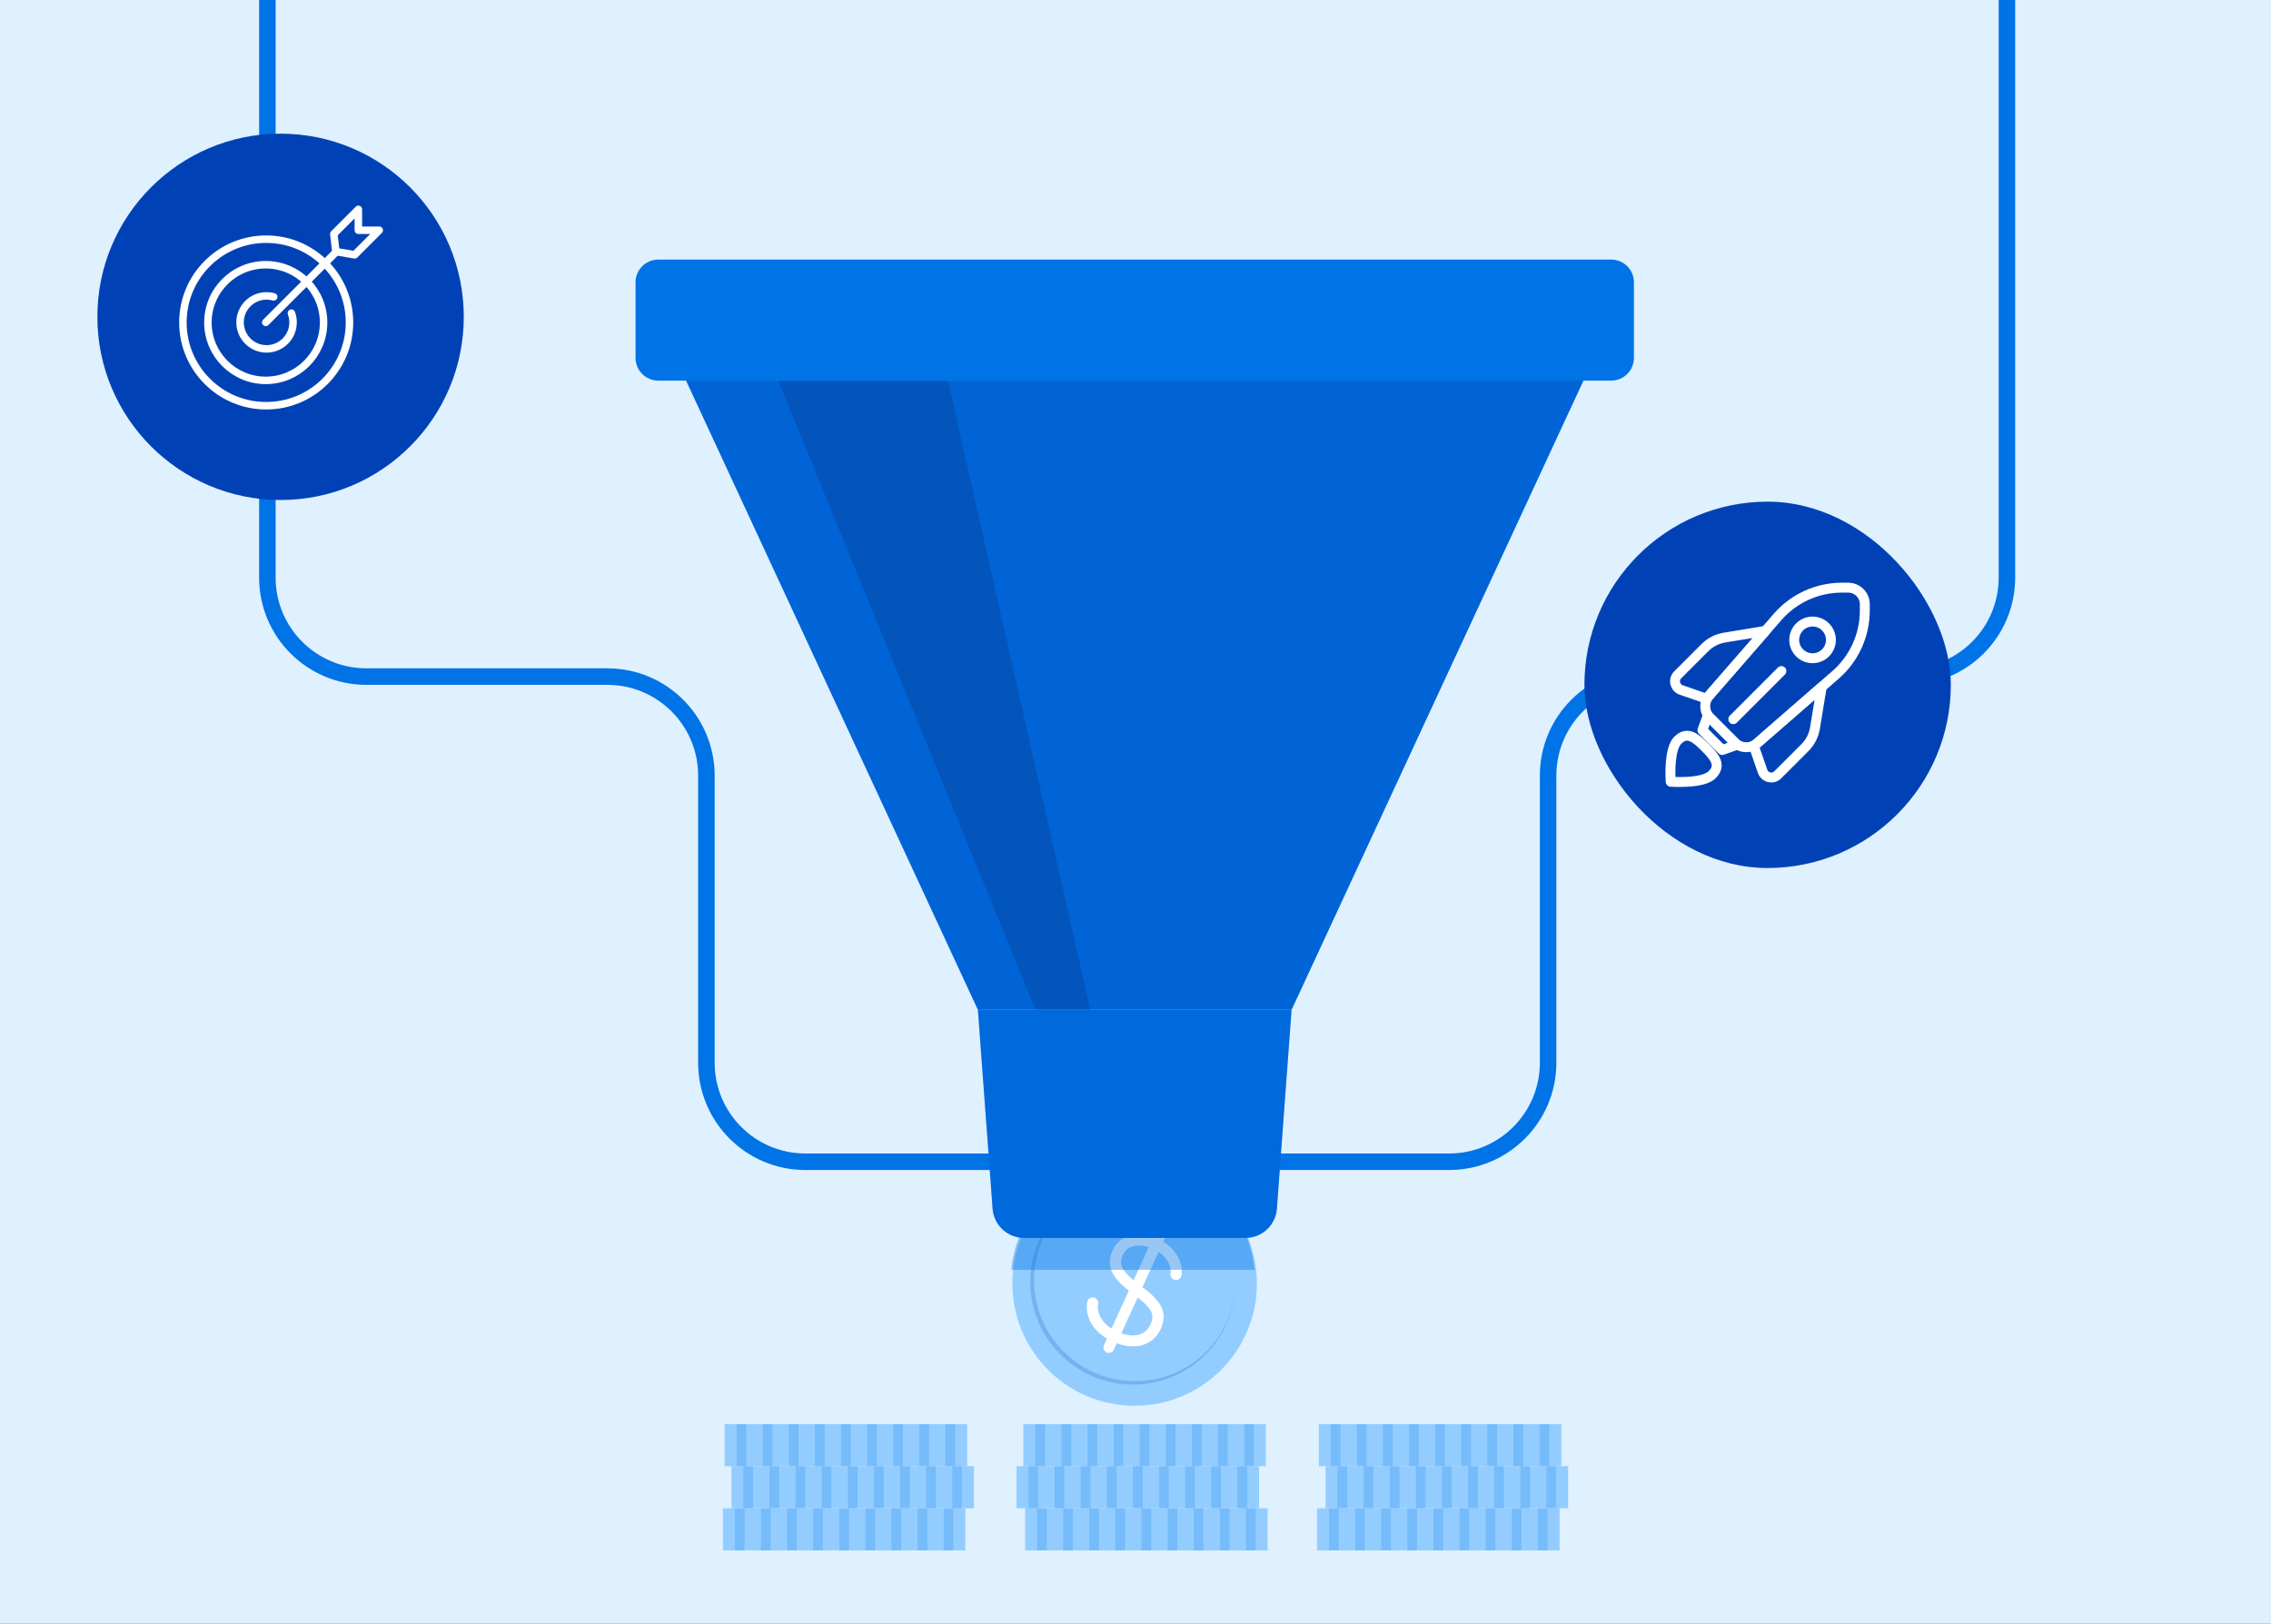 <svg width="688" height="492" viewBox="0 0 688 492" fill="none" xmlns="http://www.w3.org/2000/svg">
<rect x="0" y="0" width="688" height="492" fill="#333333" stroke="none"/>
<g clip-path="url(#clip0_152_513)">
<rect width="688" height="492" fill="#DFF0FF"/>
<path d="M81 -24V175C81 191.569 94.431 205 111 205H184C200.569 205 214 218.431 214 235V322C214 338.569 227.431 352 244 352H439C455.569 352 469 338.569 469 322V235C469 218.431 482.431 205 499 205H578C594.569 205 608 191.569 608 175V-48" stroke="#0073E6" stroke-width="5"/>
<path d="M384.02 457.001H310.553V469.757H384.02V457.001Z" fill="#93CDFF"/>
<path d="M381.425 444.244H307.958V457.001H381.425V444.244Z" fill="#93CDFF"/>
<path d="M383.487 431.488H310.019V444.244H383.487V431.488Z" fill="#93CDFF"/>
<path opacity="0.2" d="M317.127 457.001H314.186V469.757H317.127V457.001Z" fill="#0073E6"/>
<path opacity="0.2" d="M325.027 457.001H322.086V469.757H325.027V457.001Z" fill="#0073E6"/>
<path opacity="0.2" d="M332.942 457.001H330.001V469.757H332.942V457.001Z" fill="#0073E6"/>
<path opacity="0.2" d="M340.857 457.001H337.916V469.757H340.857V457.001Z" fill="#0073E6"/>
<path opacity="0.2" d="M348.757 457.001H345.816V469.757H348.757V457.001Z" fill="#0073E6"/>
<path opacity="0.2" d="M356.672 457.001H353.731V469.757H356.672V457.001Z" fill="#0073E6"/>
<path opacity="0.2" d="M364.572 457.001H361.631V469.757H364.572V457.001Z" fill="#0073E6"/>
<path opacity="0.2" d="M372.487 457.001H369.546V469.757H372.487V457.001Z" fill="#0073E6"/>
<path opacity="0.2" d="M380.402 457.001H377.461V469.757H380.402V457.001Z" fill="#0073E6"/>
<path opacity="0.2" d="M314.532 444.244H311.591V457.001H314.532V444.244Z" fill="#0073E6"/>
<path opacity="0.2" d="M322.432 444.244H319.491V457.001H322.432V444.244Z" fill="#0073E6"/>
<path opacity="0.2" d="M330.347 444.244H327.406V457.001H330.347V444.244Z" fill="#0073E6"/>
<path opacity="0.2" d="M338.262 444.244H335.321V457.001H338.262V444.244Z" fill="#0073E6"/>
<path opacity="0.2" d="M346.162 444.244H343.221V457.001H346.162V444.244Z" fill="#0073E6"/>
<path opacity="0.2" d="M354.077 444.244H351.136V457.001H354.077V444.244Z" fill="#0073E6"/>
<path opacity="0.2" d="M361.992 444.244H359.051V457.001H361.992V444.244Z" fill="#0073E6"/>
<path opacity="0.2" d="M369.892 444.244H366.951V457.001H369.892V444.244Z" fill="#0073E6"/>
<path opacity="0.2" d="M377.807 444.244H374.866V457.001H377.807V444.244Z" fill="#0073E6"/>
<path opacity="0.2" d="M316.593 431.488H313.652V444.244H316.593V431.488Z" fill="#0073E6"/>
<path opacity="0.2" d="M324.508 431.488H321.567V444.244H324.508V431.488Z" fill="#0073E6"/>
<path opacity="0.2" d="M332.409 431.488H329.468V444.244H332.409V431.488Z" fill="#0073E6"/>
<path opacity="0.2" d="M340.323 431.488H337.382V444.244H340.323V431.488Z" fill="#0073E6"/>
<path opacity="0.2" d="M348.238 431.488H345.297V444.244H348.238V431.488Z" fill="#0073E6"/>
<path opacity="0.2" d="M356.138 431.488H353.197V444.244H356.138V431.488Z" fill="#0073E6"/>
<path opacity="0.2" d="M364.053 431.488H361.112V444.244H364.053V431.488Z" fill="#0073E6"/>
<path opacity="0.2" d="M371.954 431.488H369.013V444.244H371.954V431.488Z" fill="#0073E6"/>
<path opacity="0.2" d="M379.868 431.488H376.927V444.244H379.868V431.488Z" fill="#0073E6"/>
<path d="M399 457.001H472.467V469.757H399V457.001Z" fill="#93CDFF"/>
<path d="M401.595 444.244H475.062V457.001H401.595V444.244Z" fill="#93CDFF"/>
<path d="M399.533 431.488H473.001V444.244H399.533V431.488Z" fill="#93CDFF"/>
<path opacity="0.2" d="M465.893 457.001H468.834V469.757H465.893V457.001Z" fill="#0073E6"/>
<path opacity="0.2" d="M457.993 457.001H460.934V469.757H457.993V457.001Z" fill="#0073E6"/>
<path opacity="0.2" d="M450.078 457.001H453.019V469.757H450.078V457.001Z" fill="#0073E6"/>
<path opacity="0.2" d="M442.164 457.001H445.105V469.757H442.164V457.001Z" fill="#0073E6"/>
<path opacity="0.2" d="M434.263 457.001H437.204V469.757H434.263V457.001Z" fill="#0073E6"/>
<path opacity="0.2" d="M426.348 457.001H429.289V469.757H426.348V457.001Z" fill="#0073E6"/>
<path opacity="0.2" d="M418.448 457.001H421.389V469.757H418.448V457.001Z" fill="#0073E6"/>
<path opacity="0.2" d="M410.533 457.001H413.474V469.757H410.533V457.001Z" fill="#0073E6"/>
<path opacity="0.2" d="M402.619 457.001H405.56V469.757H402.619V457.001Z" fill="#0073E6"/>
<path opacity="0.2" d="M468.488 444.244H471.43V457.001H468.488V444.244Z" fill="#0073E6"/>
<path opacity="0.2" d="M460.588 444.244H463.529V457.001H460.588V444.244Z" fill="#0073E6"/>
<path opacity="0.2" d="M452.673 444.244H455.614V457.001H452.673V444.244Z" fill="#0073E6"/>
<path opacity="0.2" d="M444.759 444.244H447.7V457.001H444.759V444.244Z" fill="#0073E6"/>
<path opacity="0.2" d="M436.858 444.244H439.799V457.001H436.858V444.244Z" fill="#0073E6"/>
<path opacity="0.2" d="M428.944 444.244H431.885V457.001H428.944V444.244Z" fill="#0073E6"/>
<path opacity="0.2" d="M421.029 444.244H423.97V457.001H421.029V444.244Z" fill="#0073E6"/>
<path opacity="0.2" d="M413.128 444.244H416.069V457.001H413.128V444.244Z" fill="#0073E6"/>
<path opacity="0.2" d="M405.214 444.244H408.155V457.001H405.214V444.244Z" fill="#0073E6"/>
<path opacity="0.2" d="M466.427 431.488H469.368V444.244H466.427V431.488Z" fill="#0073E6"/>
<path opacity="0.2" d="M458.512 431.488H461.453V444.244H458.512V431.488Z" fill="#0073E6"/>
<path opacity="0.2" d="M450.612 431.488H453.553V444.244H450.612V431.488Z" fill="#0073E6"/>
<path opacity="0.2" d="M442.697 431.488H445.638V444.244H442.697V431.488Z" fill="#0073E6"/>
<path opacity="0.2" d="M434.782 431.488H437.723V444.244H434.782V431.488Z" fill="#0073E6"/>
<path opacity="0.2" d="M426.882 431.488H429.823V444.244H426.882V431.488Z" fill="#0073E6"/>
<path opacity="0.2" d="M418.967 431.488H421.908V444.244H418.967V431.488Z" fill="#0073E6"/>
<path opacity="0.2" d="M411.067 431.488H414.008V444.244H411.067V431.488Z" fill="#0073E6"/>
<path opacity="0.2" d="M403.152 431.488H406.093V444.244H403.152V431.488Z" fill="#0073E6"/>
<path d="M219 457.001H292.467V469.757H219V457.001Z" fill="#93CDFF"/>
<path d="M221.595 444.244H295.062V457H221.595V444.244Z" fill="#93CDFF"/>
<path d="M219.533 431.488H293.001V444.244H219.533V431.488Z" fill="#93CDFF"/>
<path opacity="0.2" d="M285.893 457.001H288.834V469.757H285.893V457.001Z" fill="#0073E6"/>
<path opacity="0.2" d="M277.993 457.001H280.934V469.757H277.993V457.001Z" fill="#0073E6"/>
<path opacity="0.2" d="M270.078 457.001H273.019V469.757H270.078V457.001Z" fill="#0073E6"/>
<path opacity="0.2" d="M262.164 457.001H265.105V469.757H262.164V457.001Z" fill="#0073E6"/>
<path opacity="0.2" d="M254.263 457.001H257.204V469.757H254.263V457.001Z" fill="#0073E6"/>
<path opacity="0.2" d="M246.348 457.001H249.289V469.757H246.348V457.001Z" fill="#0073E6"/>
<path opacity="0.2" d="M238.448 457.001H241.389V469.757H238.448V457.001Z" fill="#0073E6"/>
<path opacity="0.2" d="M230.533 457.001H233.474V469.757H230.533V457.001Z" fill="#0073E6"/>
<path opacity="0.2" d="M222.619 457.001H225.56V469.757H222.619V457.001Z" fill="#0073E6"/>
<path opacity="0.2" d="M288.488 444.244H291.43V457H288.488V444.244Z" fill="#0073E6"/>
<path opacity="0.2" d="M280.588 444.244H283.529V457H280.588V444.244Z" fill="#0073E6"/>
<path opacity="0.2" d="M272.673 444.244H275.614V457H272.673V444.244Z" fill="#0073E6"/>
<path opacity="0.2" d="M264.759 444.244H267.7V457H264.759V444.244Z" fill="#0073E6"/>
<path opacity="0.2" d="M256.858 444.244H259.799V457H256.858V444.244Z" fill="#0073E6"/>
<path opacity="0.2" d="M248.944 444.244H251.885V457H248.944V444.244Z" fill="#0073E6"/>
<path opacity="0.2" d="M241.029 444.244H243.97V457H241.029V444.244Z" fill="#0073E6"/>
<path opacity="0.2" d="M233.128 444.244H236.069V457H233.128V444.244Z" fill="#0073E6"/>
<path opacity="0.2" d="M225.214 444.244H228.155V457H225.214V444.244Z" fill="#0073E6"/>
<path opacity="0.2" d="M286.427 431.488H289.368V444.244H286.427V431.488Z" fill="#0073E6"/>
<path opacity="0.2" d="M278.512 431.488H281.453V444.244H278.512V431.488Z" fill="#0073E6"/>
<path opacity="0.2" d="M270.612 431.488H273.553V444.244H270.612V431.488Z" fill="#0073E6"/>
<path opacity="0.2" d="M262.697 431.488H265.638V444.244H262.697V431.488Z" fill="#0073E6"/>
<path opacity="0.2" d="M254.782 431.488H257.723V444.244H254.782V431.488Z" fill="#0073E6"/>
<path opacity="0.2" d="M246.882 431.488H249.823V444.244H246.882V431.488Z" fill="#0073E6"/>
<path opacity="0.2" d="M238.967 431.488H241.908V444.244H238.967V431.488Z" fill="#0073E6"/>
<path opacity="0.2" d="M231.067 431.488H234.008V444.244H231.067V431.488Z" fill="#0073E6"/>
<path opacity="0.2" d="M223.152 431.488H226.093V444.244H223.152V431.488Z" fill="#0073E6"/>
<path d="M343.737 425.94C364.191 425.94 380.773 409.342 380.773 388.868C380.773 368.394 364.191 351.797 343.737 351.797C323.282 351.797 306.7 368.394 306.7 388.868C306.7 409.342 323.282 425.94 343.737 425.94Z" fill="#93CDFF"/>
<path opacity="0.2" d="M369.604 404.893C360.492 419.467 341.318 423.897 326.743 414.792C312.167 405.686 307.756 386.48 316.853 371.891C325.964 357.316 345.138 352.886 359.714 361.992C374.275 371.111 378.701 390.304 369.604 404.893Z" fill="#0042B6"/>
<path d="M343.85 418.47C360.73 418.47 374.413 404.773 374.413 387.878C374.413 370.982 360.73 357.286 343.85 357.286C326.97 357.286 313.287 370.982 313.287 387.878C313.287 404.773 326.97 418.47 343.85 418.47Z" fill="#93CDFF"/>
<path d="M355.685 387.727C354.967 387.454 354.519 386.725 354.613 385.962C354.7 385.301 354.658 384.642 354.498 383.973C354.234 382.867 353.676 381.822 352.843 380.867C352.329 380.281 351.716 379.756 351.003 379.29L346.106 389.981L346.752 390.483C349.488 392.588 351.194 394.493 351.974 396.313C352.798 398.232 352.694 400.348 351.66 402.606L351.651 402.625C350.849 404.377 349.676 405.725 348.171 406.638C346.677 407.539 344.939 407.978 343.003 407.943C341.517 407.918 339.946 407.594 338.316 406.987L337.417 408.95C337.038 409.778 336.061 410.143 335.236 409.765C334.411 409.387 334.049 408.409 334.428 407.581L335.344 405.581C334.029 404.806 332.902 403.889 331.981 402.861C330.67 401.387 329.815 399.743 329.443 397.976C329.205 396.849 329.176 395.701 329.355 394.548C329.525 393.474 330.635 392.831 331.644 393.232C332.38 393.525 332.805 394.292 332.678 395.08C332.55 395.867 332.577 396.608 332.744 397.369C333.007 398.563 333.611 399.691 334.541 400.723C335.141 401.387 335.876 401.997 336.732 402.539L341.991 391.057L341.836 390.935C339.213 388.9 337.562 387.008 336.785 385.156C335.965 383.206 336.054 381.11 337.054 378.926L337.073 378.884C337.806 377.284 338.91 376.06 340.356 375.242C341.763 374.446 343.407 374.053 345.239 374.074C346.585 374.09 347.984 374.352 349.417 374.858L350.327 372.872C350.706 372.044 351.683 371.679 352.508 372.057C353.333 372.435 353.695 373.413 353.316 374.241L352.397 376.246C353.579 376.96 354.596 377.804 355.429 378.769C356.628 380.159 357.424 381.691 357.799 383.343C358.021 384.335 358.079 385.335 357.96 386.332C357.829 387.429 356.714 388.12 355.683 387.731L355.685 387.727ZM339.707 403.963C340.865 404.377 341.956 404.598 342.964 404.626C344.29 404.66 345.406 404.393 346.373 403.806C347.327 403.225 348.049 402.388 348.574 401.243L348.582 401.224C349.214 399.845 349.28 398.634 348.787 397.519C348.243 396.285 346.858 394.805 344.672 393.124L339.707 403.963ZM348.031 377.884C347.077 377.569 346.161 377.4 345.312 377.378C344.089 377.347 343.018 377.591 342.12 378.086C341.249 378.572 340.604 379.289 340.149 380.282L340.13 380.324C339.523 381.648 339.47 382.842 339.966 383.976C340.469 385.13 341.634 386.448 343.432 387.911L348.026 377.882L348.031 377.884Z" fill="white"/>
<path opacity="0.4" d="M362.857 356.955C345.513 346.104 322.663 351.385 311.822 368.745C308.693 373.766 306.905 379.236 306.358 384.748H380.085C378.989 373.723 372.977 363.276 362.857 356.955Z" fill="#0073E6"/>
<path d="M479.704 115.32H207.848L296.251 305.944H391.286L479.704 115.32Z" fill="#0073E6"/>
<path opacity="0.3" d="M479.704 115.32H207.848L296.251 305.944H391.286L479.704 115.32Z" fill="#0042B6"/>
<path opacity="0.2" d="M287.198 115.32H235.759L313.667 305.944H330.304L287.198 115.32Z" fill="#131D52"/>
<path d="M488.138 115.32H199.415C195.609 115.32 192.538 112.232 192.538 108.436V85.535C192.538 81.74 195.623 78.652 199.415 78.652H488.123C491.929 78.652 495 81.74 495 85.535V108.436C495 112.232 491.915 115.32 488.123 115.32H488.138Z" fill="#0073E6"/>
<path d="M377.331 375.08H310.221C305.233 375.08 301.081 371.227 300.706 366.234L296.252 305.944H391.286L386.832 366.234C386.457 371.227 382.319 375.08 377.317 375.08H377.331Z" fill="#0073E6"/>
<path opacity="0.2" d="M377.331 375.079H310.221C305.233 375.079 301.081 371.227 300.706 366.234L296.252 305.944H391.286L386.832 366.234C386.457 371.227 382.319 375.079 377.317 375.079H377.331Z" fill="#0042B6"/>
<rect x="480" y="152" width="111" height="111" rx="55.5" fill="#0042B6"/>
<path d="M564.941 184.996V183.072C564.941 180.301 562.697 178.057 559.925 178.057H558.002C550.531 178.057 543.426 181.292 538.524 186.923L517.835 210.681C516.104 212.669 516.206 215.659 518.073 217.522L521.776 221.226L525.479 224.929C527.342 226.792 530.333 226.898 532.32 225.167L556.079 204.478C561.713 199.571 564.945 192.466 564.945 185L564.941 184.996Z" stroke="white" stroke-width="3" stroke-linecap="round" stroke-linejoin="round"/>
<path d="M521.753 227.248L515.75 221.245L517.349 216.802L526.196 225.649L521.753 227.248Z" stroke="white" stroke-width="3" stroke-linecap="round" stroke-linejoin="round"/>
<path d="M516.96 211.696L509.324 209.052C507.385 208.381 506.816 205.915 508.268 204.463L516.511 196.219C518.114 194.616 520.181 193.556 522.421 193.187L534.858 191.143L522.413 205.436L516.96 211.696Z" stroke="white" stroke-width="3" stroke-linecap="round" stroke-linejoin="round"/>
<path d="M531.336 226.072L533.98 233.708C534.651 235.647 537.117 236.216 538.569 234.764L546.813 226.52C548.416 224.918 549.475 222.851 549.845 220.611L551.889 208.174L537.596 220.619L531.336 226.072Z" stroke="white" stroke-width="3" stroke-linecap="round" stroke-linejoin="round"/>
<path d="M554.254 196.01C555.429 193.174 554.082 189.922 551.246 188.747C548.41 187.573 545.158 188.919 543.983 191.756C542.808 194.592 544.155 197.844 546.992 199.019C549.828 200.193 553.08 198.847 554.254 196.01Z" stroke="white" stroke-width="3" stroke-linecap="round" stroke-linejoin="round"/>
<path d="M539.678 203.32L525.098 217.903" stroke="white" stroke-width="3" stroke-linecap="round" stroke-linejoin="round"/>
<path d="M518.714 234.719C518.548 234.885 518.359 235.04 518.152 235.179C514.75 237.517 506.141 236.857 506.141 236.857C506.141 236.857 505.903 233.739 506.22 230.514C506.465 228.055 507.031 225.532 508.279 224.284C511.16 221.403 513.694 223.541 516.572 226.422C519.453 229.304 521.591 231.838 518.71 234.719H518.714Z" stroke="white" stroke-width="3" stroke-linecap="round" stroke-linejoin="round"/>
<circle cx="85" cy="96" r="55.5" fill="#0042B6"/>
<g clip-path="url(#clip1_152_513)">
<path d="M80.511 115.252C90.187 115.252 98.032 107.408 98.032 97.731C98.032 88.055 90.187 80.21 80.511 80.21C70.834 80.21 62.99 88.055 62.99 97.731C62.99 107.408 70.834 115.252 80.511 115.252Z" stroke="white" stroke-width="2.269" stroke-miterlimit="10"/>
<path d="M80.643 122.933C94.578 122.933 105.875 111.636 105.875 97.701C105.875 83.766 94.578 72.469 80.643 72.469C66.708 72.469 55.411 83.766 55.411 97.701C55.411 111.636 66.708 122.933 80.643 122.933Z" stroke="white" stroke-width="2.269" stroke-miterlimit="10"/>
<path d="M88.282 94.876C88.608 95.749 88.785 96.691 88.785 97.678C88.785 102.11 85.193 105.707 80.757 105.707C76.321 105.707 72.728 102.114 72.728 97.678C72.728 93.242 76.321 89.649 80.757 89.649C81.509 89.649 82.235 89.752 82.927 89.944" stroke="white" stroke-width="2.269" stroke-miterlimit="10" stroke-linecap="round"/>
<path d="M101.855 76.334L80.511 97.678" stroke="white" stroke-width="2.269" stroke-miterlimit="10" stroke-linecap="round"/>
<path d="M107.452 77.204L101.749 76.232L101.125 70.877L108.564 63.438V69.765H114.891L107.452 77.204Z" stroke="white" stroke-width="2.269" stroke-linejoin="round"/>
</g>
</g>
<defs>
<clipPath id="clip0_152_513">
<rect width="688" height="492" fill="white"/>
</clipPath>
<clipPath id="clip1_152_513">
<rect width="61.748" height="61.764" fill="white" transform="translate(54.277 62.304)"/>
</clipPath>
</defs>
</svg>
